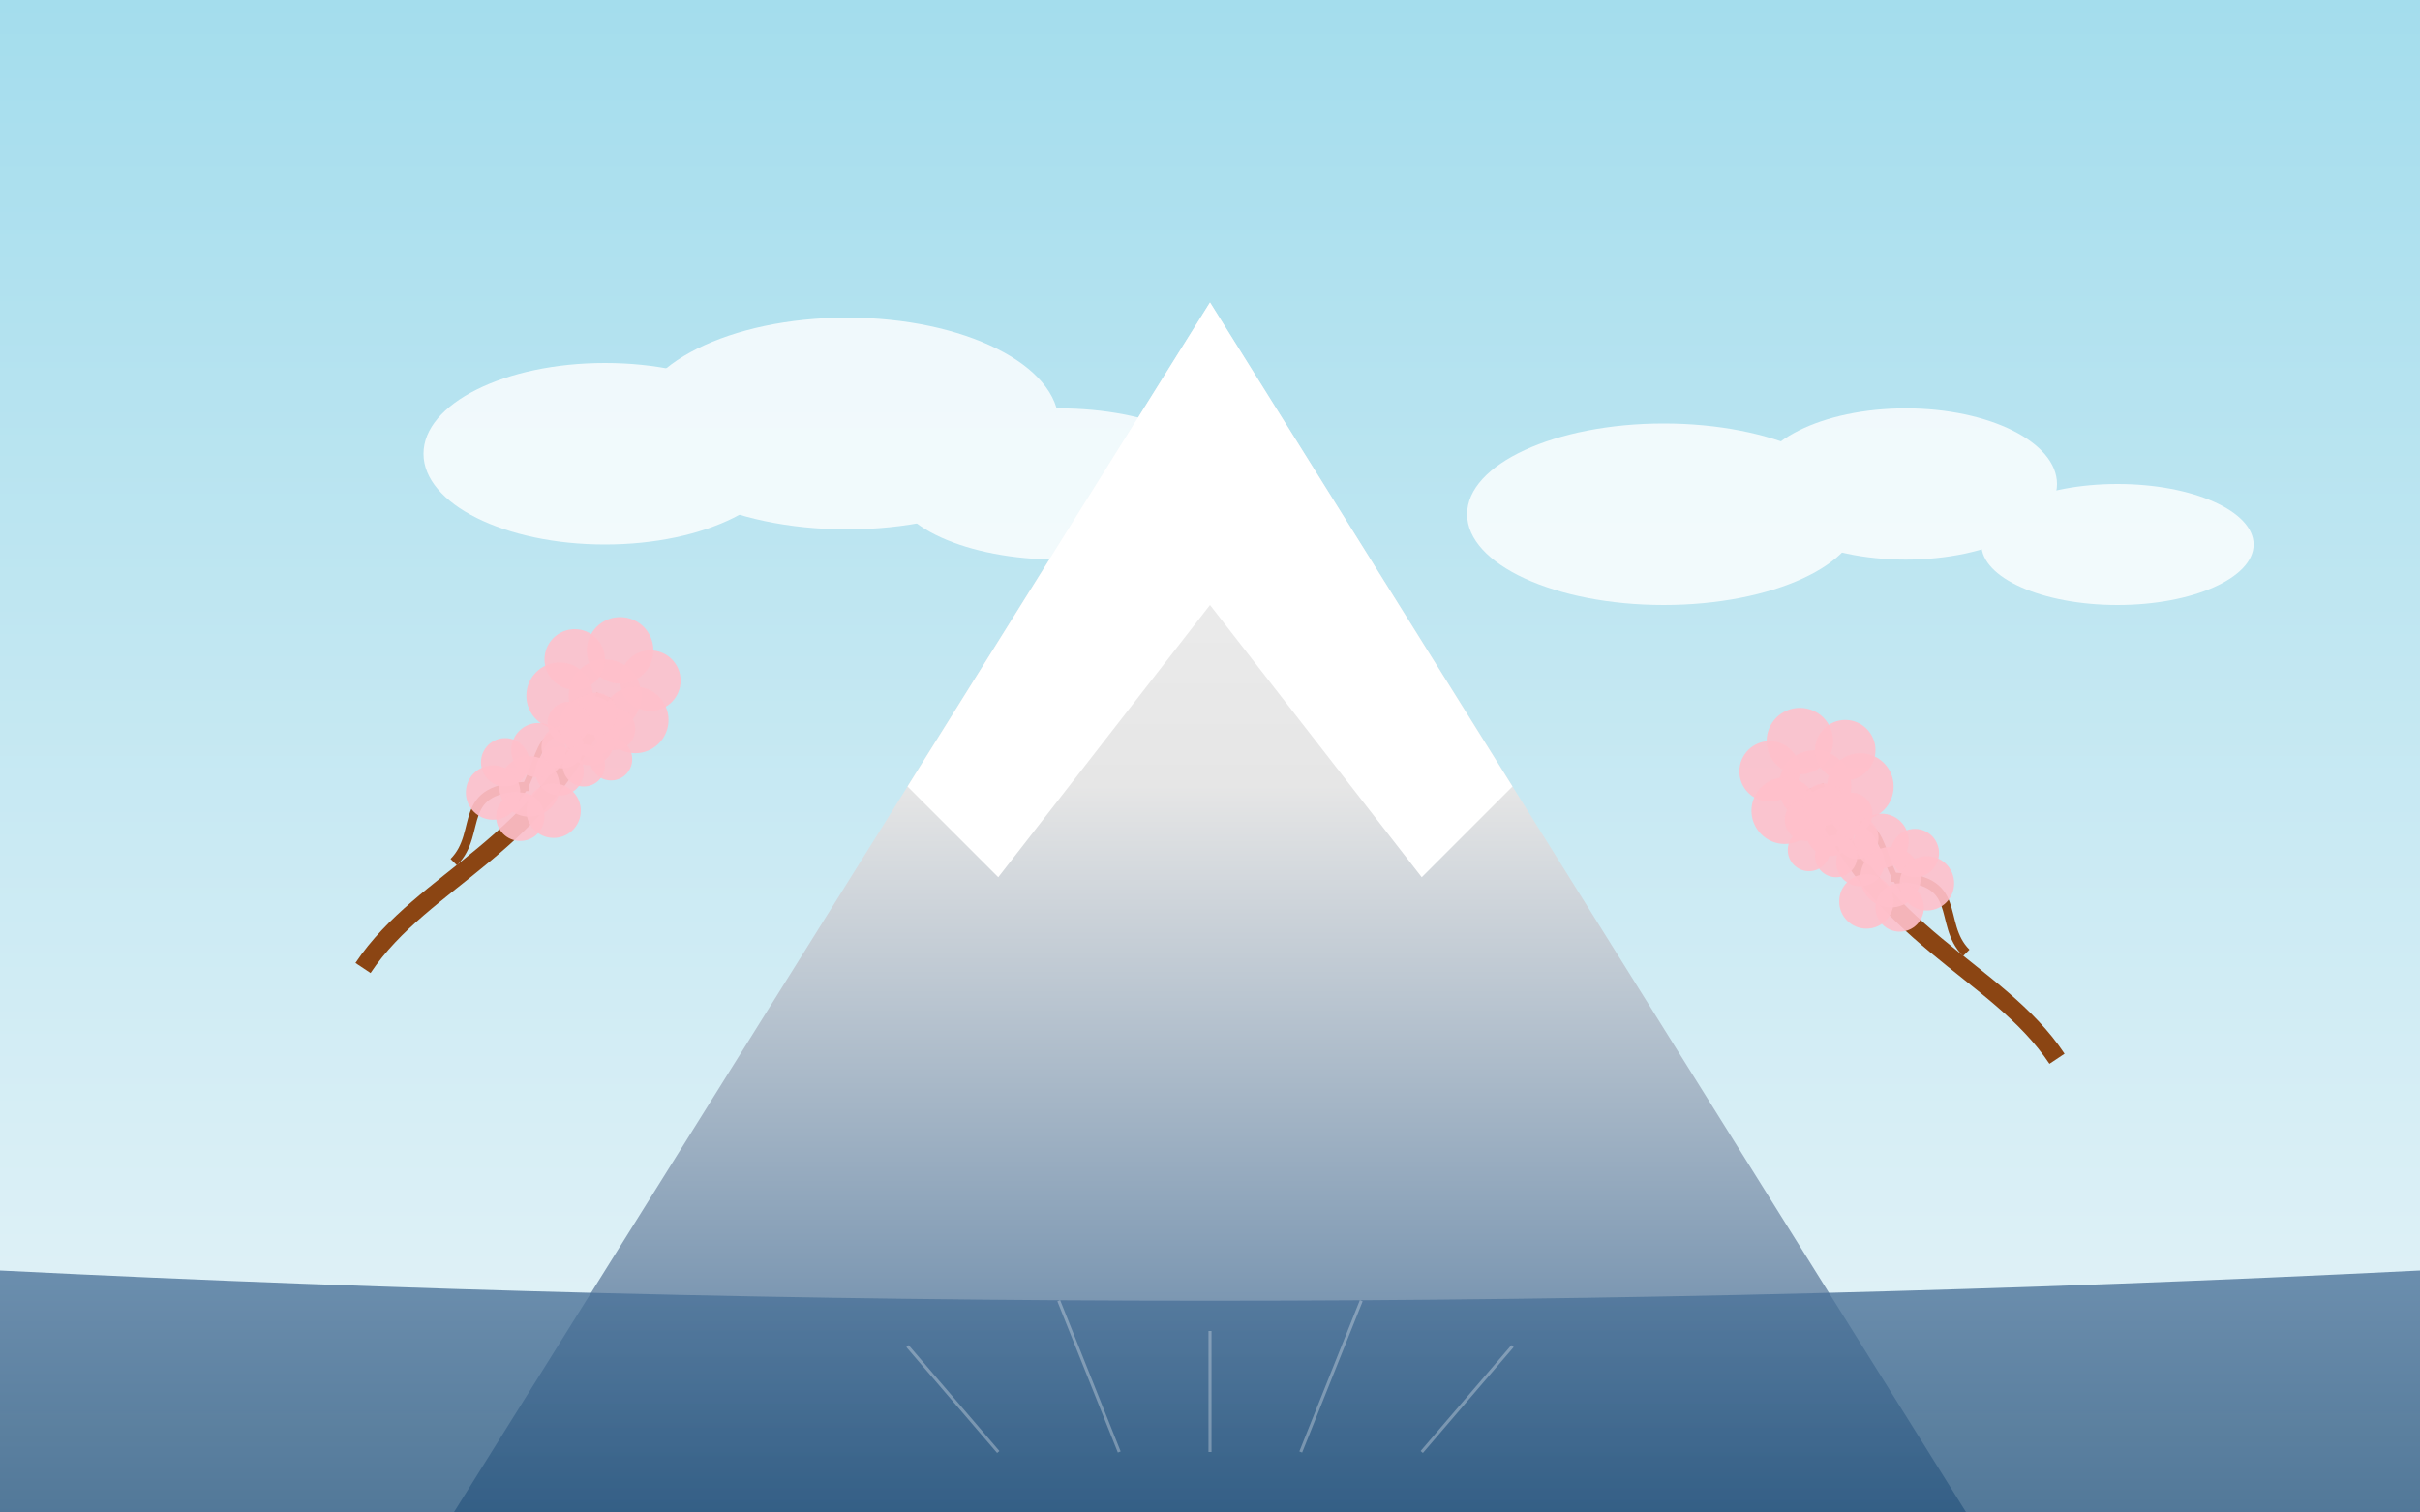 <svg xmlns="http://www.w3.org/2000/svg" viewBox="0 0 800 500" width="800" height="500">
  <rect x="0" y="0" width="800" height="500" fill="#333333" stroke="none"/>
  <!-- Sky background with gradient -->
  <defs>
    <linearGradient id="skyGradient" x1="0%" y1="0%" x2="0%" y2="100%">
      <stop offset="0%" stop-color="#a4dded" />
      <stop offset="100%" stop-color="#e8f4f8" />
    </linearGradient>
  </defs>
  <rect width="800" height="500" fill="url(#skyGradient)" />
  
  <!-- Mount Fuji -->
  <defs>
    <linearGradient id="fujiGradient" x1="0%" y1="0%" x2="0%" y2="100%">
      <stop offset="0%" stop-color="#f2f2f2" />
      <stop offset="40%" stop-color="#e6e6e6" />
      <stop offset="100%" stop-color="#4f769c" />
    </linearGradient>
  </defs>
  <path d="M150,500 L400,100 L650,500 Z" fill="url(#fujiGradient)" />
  
  <!-- Snow cap -->
  <path d="M300,260 L400,100 L500,260 L470,290 L400,200 L330,290 Z" fill="white" />
  
  <!-- Clouds -->
  <g opacity="0.8">
    <ellipse cx="200" cy="150" rx="60" ry="30" fill="white" />
    <ellipse cx="280" cy="140" rx="70" ry="35" fill="white" />
    <ellipse cx="350" cy="160" rx="55" ry="25" fill="white" />
    
    <ellipse cx="550" cy="170" rx="65" ry="30" fill="white" />
    <ellipse cx="630" cy="160" rx="50" ry="25" fill="white" />
    <ellipse cx="700" cy="180" rx="45" ry="20" fill="white" />
  </g>
  
  <!-- Cherry blossoms on sides -->
  <g transform="translate(120, 320)">
    <!-- Tree trunk and branches -->
    <path d="M0,0 C20,-30 60,-40 80,-90" stroke="#8B4513" stroke-width="6" fill="none" />
    <path d="M30,-35 C40,-45 30,-60 55,-60" stroke="#8B4513" stroke-width="3" fill="none" />
    <path d="M50,-55 C60,-65 55,-85 75,-75" stroke="#8B4513" stroke-width="2" fill="none" />
    
    <!-- Cherry blossoms -->
    <g transform="translate(80, -90)">
      <circle cx="0" cy="0" r="12" fill="#ffc0cb" opacity="0.9" />
      <circle cx="15" cy="-5" r="10" fill="#ffc0cb" opacity="0.9" />
      <circle cx="5" cy="-15" r="11" fill="#ffc0cb" opacity="0.9" />
      <circle cx="-10" cy="-12" r="10" fill="#ffc0cb" opacity="0.9" />
      <circle cx="-15" cy="0" r="11" fill="#ffc0cb" opacity="0.9" />
      <circle cx="-5" cy="10" r="10" fill="#ffc0cb" opacity="0.9" />
      <circle cx="10" cy="8" r="11" fill="#ffc0cb" opacity="0.9" />
    </g>
    
    <g transform="translate(55, -60)">
      <circle cx="0" cy="0" r="10" fill="#ffc0cb" opacity="0.9" />
      <circle cx="10" cy="-5" r="8" fill="#ffc0cb" opacity="0.9" />
      <circle cx="3" cy="-12" r="9" fill="#ffc0cb" opacity="0.9" />
      <circle cx="-8" cy="-8" r="8" fill="#ffc0cb" opacity="0.9" />
      <circle cx="-12" cy="2" r="9" fill="#ffc0cb" opacity="0.9" />
      <circle cx="-3" cy="10" r="8" fill="#ffc0cb" opacity="0.9" />
      <circle cx="8" cy="8" r="9" fill="#ffc0cb" opacity="0.9" />
    </g>
    
    <g transform="translate(75, -75)">
      <circle cx="0" cy="0" r="8" fill="#ffc0cb" opacity="0.9" />
      <circle cx="8" cy="-4" r="7" fill="#ffc0cb" opacity="0.9" />
      <circle cx="2" cy="-9" r="7" fill="#ffc0cb" opacity="0.9" />
      <circle cx="-7" cy="-6" r="7" fill="#ffc0cb" opacity="0.9" />
      <circle cx="-9" cy="2" r="7" fill="#ffc0cb" opacity="0.9" />
      <circle cx="-2" cy="8" r="7" fill="#ffc0cb" opacity="0.9" />
      <circle cx="7" cy="6" r="7" fill="#ffc0cb" opacity="0.9" />
    </g>
  </g>
  
  <!-- Cherry blossom tree on right side -->
  <g transform="translate(680, 350) scale(-1, 1)">
    <!-- Tree trunk and branches -->
    <path d="M0,0 C20,-30 60,-40 80,-90" stroke="#8B4513" stroke-width="6" fill="none" />
    <path d="M30,-35 C40,-45 30,-60 55,-60" stroke="#8B4513" stroke-width="3" fill="none" />
    <path d="M50,-55 C60,-65 55,-85 75,-75" stroke="#8B4513" stroke-width="2" fill="none" />
    
    <!-- Cherry blossoms -->
    <g transform="translate(80, -90)">
      <circle cx="0" cy="0" r="12" fill="#ffc0cb" opacity="0.9" />
      <circle cx="15" cy="-5" r="10" fill="#ffc0cb" opacity="0.9" />
      <circle cx="5" cy="-15" r="11" fill="#ffc0cb" opacity="0.9" />
      <circle cx="-10" cy="-12" r="10" fill="#ffc0cb" opacity="0.9" />
      <circle cx="-15" cy="0" r="11" fill="#ffc0cb" opacity="0.9" />
      <circle cx="-5" cy="10" r="10" fill="#ffc0cb" opacity="0.9" />
      <circle cx="10" cy="8" r="11" fill="#ffc0cb" opacity="0.9" />
    </g>
    
    <g transform="translate(55, -60)">
      <circle cx="0" cy="0" r="10" fill="#ffc0cb" opacity="0.9" />
      <circle cx="10" cy="-5" r="8" fill="#ffc0cb" opacity="0.9" />
      <circle cx="3" cy="-12" r="9" fill="#ffc0cb" opacity="0.9" />
      <circle cx="-8" cy="-8" r="8" fill="#ffc0cb" opacity="0.9" />
      <circle cx="-12" cy="2" r="9" fill="#ffc0cb" opacity="0.9" />
      <circle cx="-3" cy="10" r="8" fill="#ffc0cb" opacity="0.9" />
      <circle cx="8" cy="8" r="9" fill="#ffc0cb" opacity="0.9" />
    </g>
    
    <g transform="translate(75, -75)">
      <circle cx="0" cy="0" r="8" fill="#ffc0cb" opacity="0.9" />
      <circle cx="8" cy="-4" r="7" fill="#ffc0cb" opacity="0.9" />
      <circle cx="2" cy="-9" r="7" fill="#ffc0cb" opacity="0.9" />
      <circle cx="-7" cy="-6" r="7" fill="#ffc0cb" opacity="0.9" />
      <circle cx="-9" cy="2" r="7" fill="#ffc0cb" opacity="0.9" />
      <circle cx="-2" cy="8" r="7" fill="#ffc0cb" opacity="0.9" />
      <circle cx="7" cy="6" r="7" fill="#ffc0cb" opacity="0.9" />
    </g>
  </g>
  
  <!-- Lake reflection -->
  <defs>
    <linearGradient id="lakeGradient" x1="0%" y1="0%" x2="0%" y2="100%">
      <stop offset="0%" stop-color="#4f769c" />
      <stop offset="100%" stop-color="#2d5980" />
    </linearGradient>
  </defs>
  <path d="M0,500 L800,500 L800,420 Q400,440 0,420 Z" fill="url(#lakeGradient)" opacity="0.8" />
  
  <!-- Reflection lines -->
  <line x1="350" y1="430" x2="370" y2="480" stroke="white" stroke-width="1" opacity="0.3" />
  <line x1="400" y1="440" x2="400" y2="480" stroke="white" stroke-width="1" opacity="0.3" />
  <line x1="450" y1="430" x2="430" y2="480" stroke="white" stroke-width="1" opacity="0.3" />
  <line x1="300" y1="445" x2="330" y2="480" stroke="white" stroke-width="1" opacity="0.3" />
  <line x1="500" y1="445" x2="470" y2="480" stroke="white" stroke-width="1" opacity="0.3" />
</svg>

